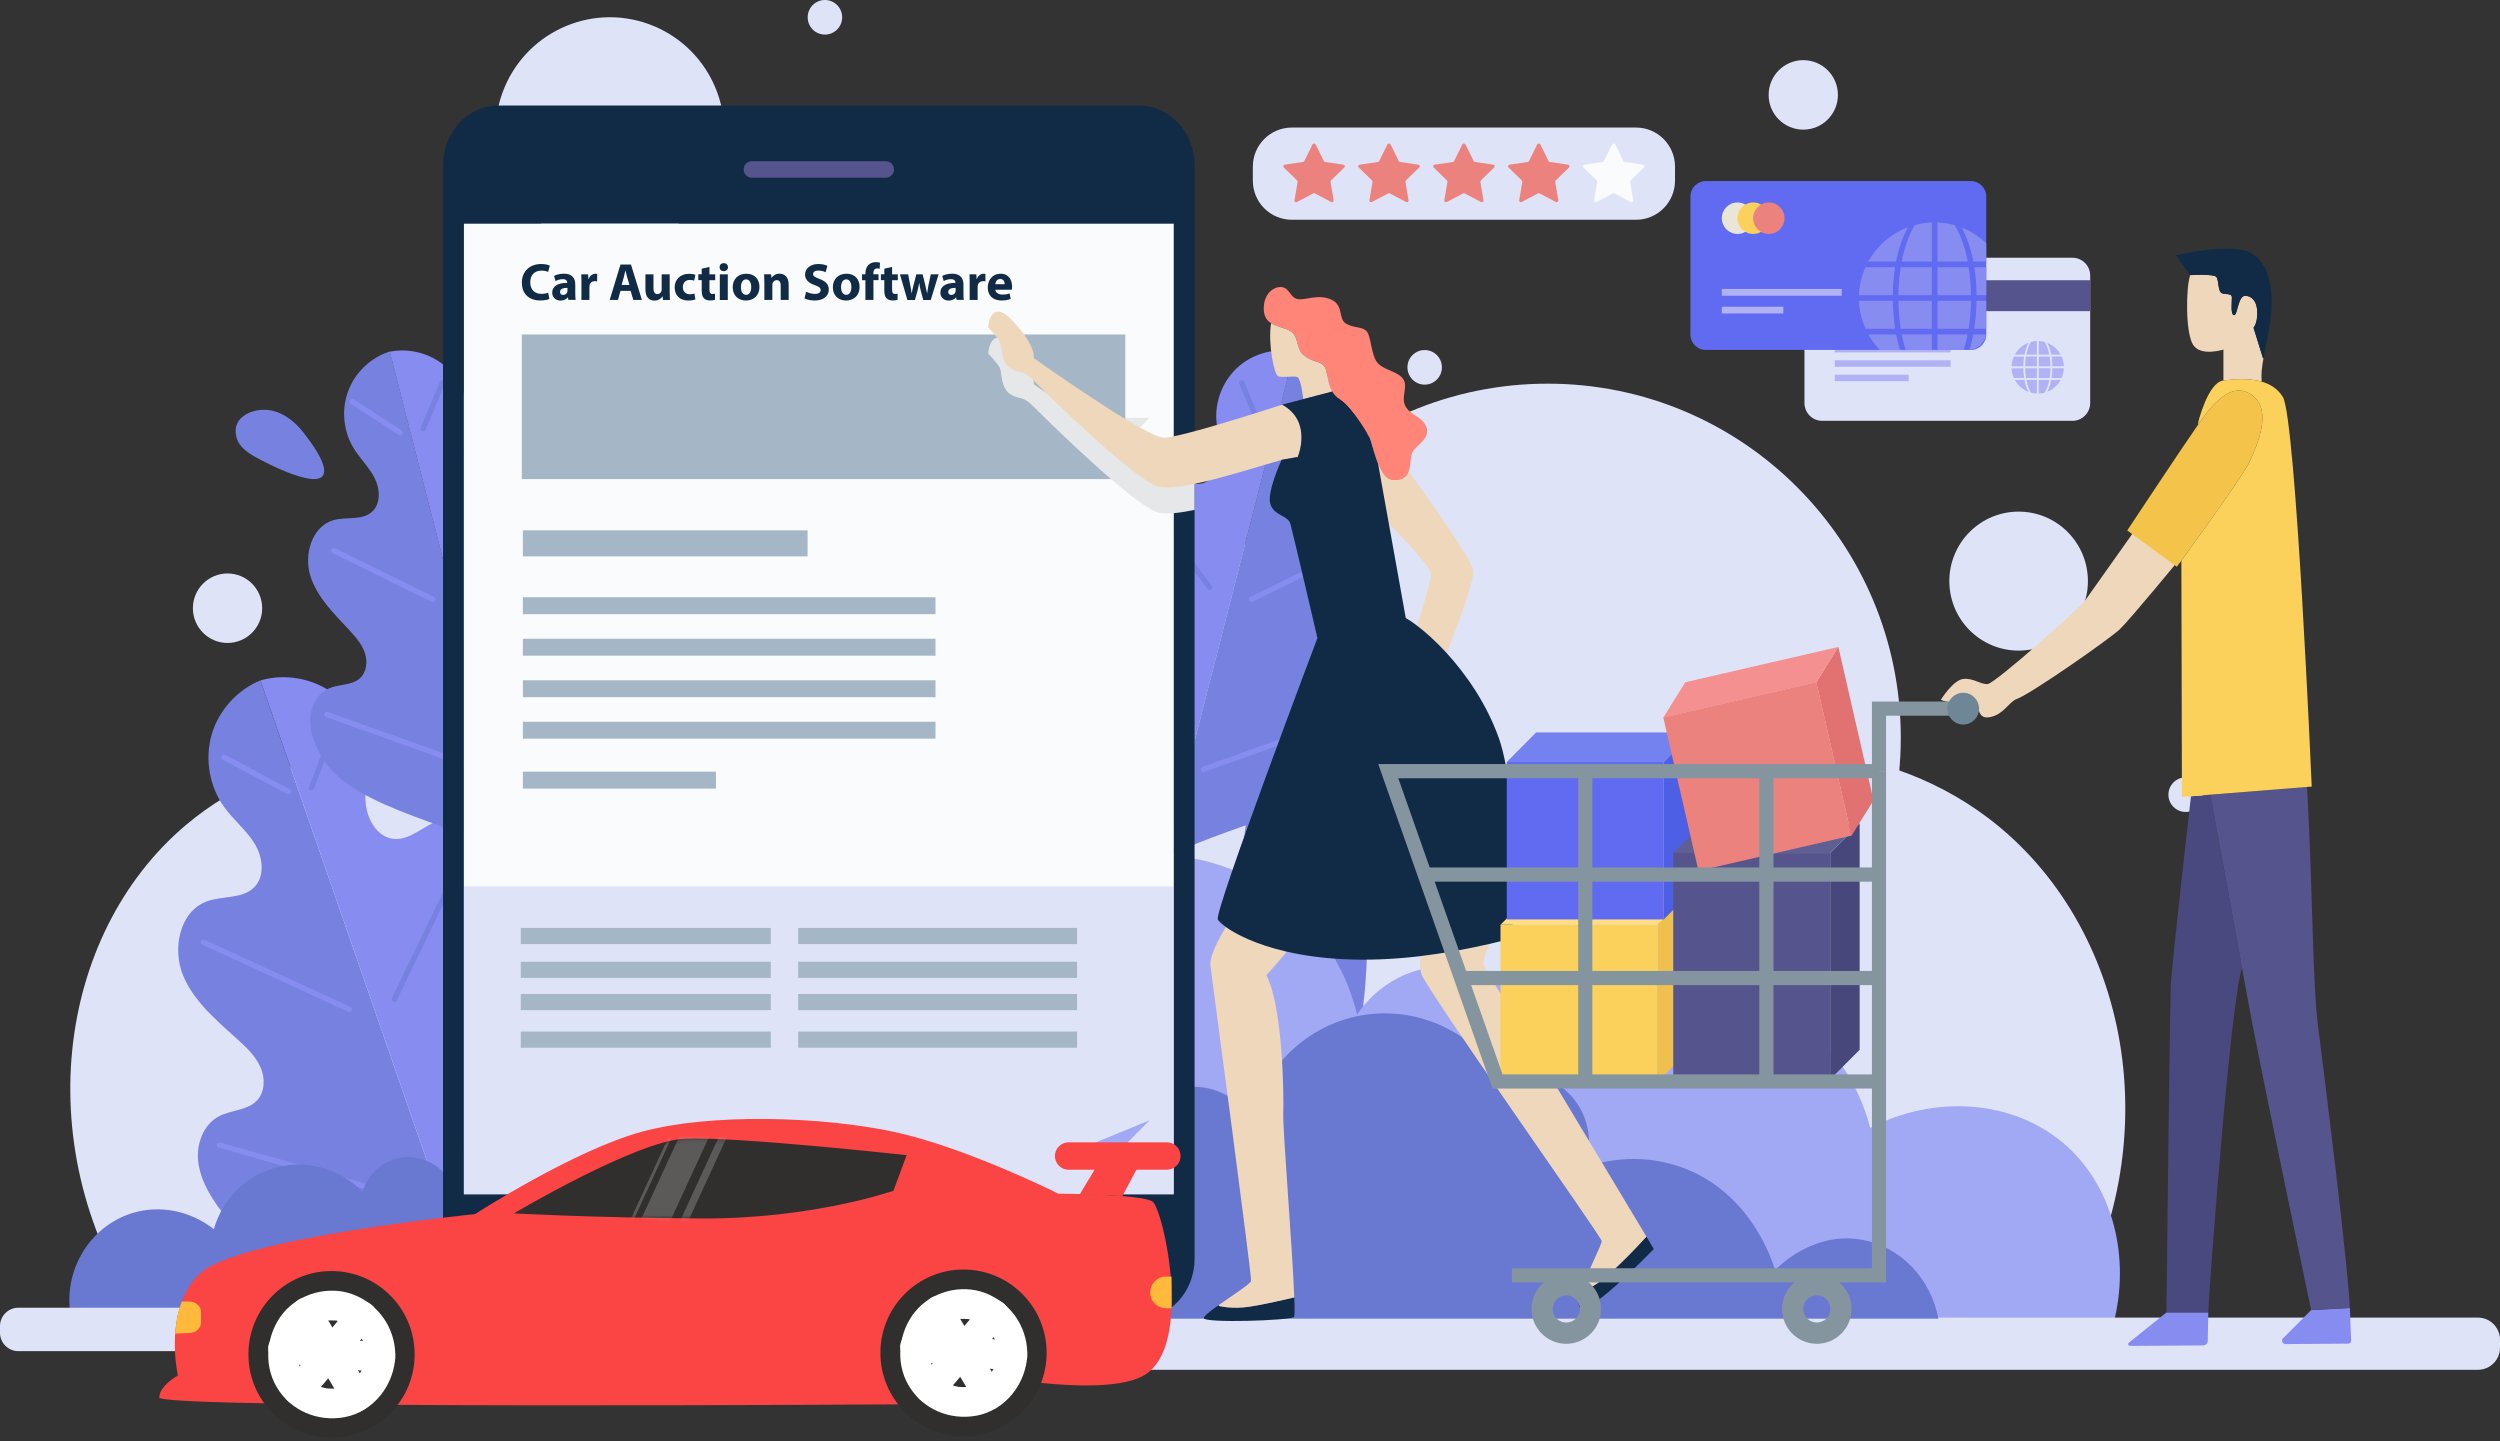 <svg width="536" height="309" viewBox="0 0 536 309" fill="none" xmlns="http://www.w3.org/2000/svg">
<rect x="0" y="0" width="536" height="309" fill="#333333" stroke="none"/>
<path d="M30.677 282.953H443.062C465.622 245.14 456.621 198.3 426.196 175.329C402.591 157.516 368.722 156.042 340.353 171.483C341.788 160.867 336.576 150.435 327.322 145.345C317.69 140.049 305.577 141.58 297.426 149.191C295.692 145.242 284.739 121.419 258.333 113.059C234.395 105.483 207.277 113.635 189.344 133.82C176.095 124.412 158.747 122.938 144.12 129.974C129.528 136.997 119.838 151.436 118.828 167.637C91.411 156.088 60.596 159.404 39.885 176.86C11.883 200.464 5.867 246.925 30.689 282.942L30.677 282.953Z" fill="#DFE3F7"/>
<path d="M331.823 234.109C373.634 234.109 407.528 200.116 407.528 158.184C407.528 116.251 373.634 82.258 331.823 82.258C290.012 82.258 256.117 116.251 256.117 158.184C256.117 200.116 290.012 234.109 331.823 234.109Z" fill="#DFE3F7"/>
<path d="M443.299 135.126C449.101 129.308 449.101 119.874 443.299 114.055C437.498 108.237 428.091 108.237 422.289 114.055C416.487 119.874 416.487 129.308 422.289 135.126C428.091 140.945 437.498 140.945 443.299 135.126Z" fill="#DFE3F7"/>
<path d="M56.211 130.4C56.211 134.51 52.881 137.849 48.783 137.849C44.684 137.849 41.355 134.51 41.355 130.4C41.355 126.289 44.684 122.95 48.783 122.95C52.881 122.95 56.211 126.289 56.211 130.4Z" fill="#DFE3F7"/>
<path d="M386.622 27.796C390.724 27.796 394.05 24.46 394.05 20.346C394.05 16.231 390.724 12.896 386.622 12.896C382.519 12.896 379.193 16.231 379.193 20.346C379.193 24.46 382.519 27.796 386.622 27.796Z" fill="#DFE3F7"/>
<path d="M309.148 78.758C309.148 80.808 307.494 82.466 305.451 82.466C303.407 82.466 301.754 80.808 301.754 78.758C301.754 76.708 303.407 75.05 305.451 75.05C307.494 75.05 309.148 76.708 309.148 78.758Z" fill="#DFE3F7"/>
<path d="M472.304 170.378C472.304 172.427 470.651 174.085 468.607 174.085C466.563 174.085 464.91 172.427 464.91 170.378C464.91 168.328 466.563 166.67 468.607 166.67C470.651 166.67 472.304 168.328 472.304 170.378Z" fill="#DFE3F7"/>
<path d="M180.561 3.708C180.561 5.757 178.907 7.415 176.864 7.415C174.82 7.415 173.167 5.757 173.167 3.708C173.167 1.658 174.82 0 176.864 0C178.907 0 180.561 1.658 180.561 3.708Z" fill="#DFE3F7"/>
<path d="M153.811 36.652C158.419 23.886 151.835 9.791 139.106 5.17C126.377 0.548 112.322 7.151 107.714 19.917C103.107 32.683 109.69 46.779 122.419 51.4C135.148 56.021 149.203 49.419 153.811 36.652Z" fill="#DFE3F7"/>
<path d="M281.33 239.118V268.503H277.541V239.383C278.414 239.602 279.309 239.602 280.273 239.417C280.629 239.337 280.985 239.245 281.33 239.118Z" fill="#7782E0"/>
<path d="M281.329 239.118C280.996 239.245 280.64 239.337 280.273 239.418C279.309 239.602 278.413 239.602 277.541 239.383C259.504 235.215 263.419 147.833 280.273 147.833C292.776 147.833 301.1 232.129 281.329 239.107V239.118Z" fill="#7782E0"/>
<path d="M442.212 244.956C431.386 235.882 414.922 234.616 400.973 241.824C397.459 228.064 387.127 216.918 373.533 212.624C358.608 207.834 342.156 212.094 331.306 223.447C328.884 215.456 322.523 209.365 314.555 207.649C305.646 205.692 296.209 209.664 290.962 217.529C286.829 200.315 272.914 187.119 255.578 183.987C238 180.855 220.136 188.662 210.4 203.746C201.789 201.201 192.524 203.919 186.807 210.609C181.503 216.815 179.964 225.52 182.857 233.326C178.495 231.852 165.808 228.179 151.422 233.326C128.656 241.432 121.641 264.323 120.929 266.81C120.16 266.039 108.541 253.914 92.445 256.988C80.172 259.291 70.263 269.527 67.853 282.596H453.418C456.701 268.249 452.465 253.522 442.235 244.944L442.212 244.956Z" fill="#A2A9F4"/>
<path d="M173.88 282.493H531.27C533.876 282.493 536 284.611 536 287.236V288.941C536 291.554 533.888 293.684 531.27 293.684H173.88C171.273 293.684 169.149 291.566 169.149 288.941V287.236C169.149 284.623 171.262 282.493 173.88 282.493Z" fill="#DFE3F7"/>
<path d="M102.996 281.882C88.542 274.214 56.269 272.118 46.774 258.75C44.65 255.756 42.801 252.417 42.468 248.767C42.136 245.117 43.651 241.098 46.877 239.371C49.506 237.955 52.985 238.128 55.063 235.975C56.797 234.167 56.889 231.231 55.901 228.928C54.925 226.625 53.077 224.806 51.228 223.125C46.67 218.956 41.63 214.88 39.265 209.158C36.889 203.435 38.485 195.49 44.248 193.291C47.635 192.001 51.929 192.807 54.489 190.251C56.889 187.856 56.349 183.711 54.558 180.832C52.778 177.942 50.034 175.778 48.06 173.026C44.902 168.639 43.881 162.766 45.362 157.562C46.854 152.358 50.815 147.925 55.821 145.886L102.973 281.894L102.996 281.882Z" fill="#7782E0"/>
<path d="M102.996 281.882C109.586 266.879 133.604 245.14 132.777 228.767C132.594 225.105 131.985 221.328 129.976 218.266C127.978 215.191 124.304 212.992 120.699 213.637C117.76 214.167 115.131 216.458 112.181 216.066C109.701 215.732 107.818 213.487 107.163 211.069C106.509 208.651 106.83 206.083 107.232 203.608C108.231 197.494 109.655 191.172 107.979 185.208C106.302 179.244 100.137 173.993 94.247 175.87C90.803 176.964 87.921 180.268 84.328 179.854C80.964 179.474 78.828 175.881 78.438 172.508C78.048 169.134 78.863 165.737 78.714 162.341C78.472 156.929 75.648 151.69 71.262 148.535C66.877 145.38 61.021 144.367 55.832 145.887L102.984 281.894L102.996 281.882Z" fill="#878CF0"/>
<path d="M61.813 170.308C61.722 170.308 61.63 170.285 61.549 170.239L47.703 162.847C47.428 162.697 47.313 162.352 47.462 162.064C47.612 161.788 47.956 161.673 48.243 161.822L62.089 169.215C62.365 169.364 62.479 169.71 62.33 169.998C62.227 170.193 62.032 170.297 61.825 170.297L61.813 170.308Z" fill="#878CF0"/>
<path d="M66.784 169.468C66.716 169.468 66.647 169.456 66.578 169.433C66.279 169.318 66.13 168.984 66.245 168.685L71.916 153.82C72.031 153.52 72.364 153.382 72.663 153.486C72.961 153.601 73.11 153.935 72.996 154.234L67.324 169.099C67.232 169.33 67.014 169.468 66.784 169.468Z" fill="#7782E0"/>
<path d="M84.557 214.8C84.477 214.8 84.385 214.777 84.305 214.742C84.018 214.604 83.903 214.259 84.04 213.971L98.093 184.828C98.231 184.54 98.575 184.425 98.862 184.563C99.15 184.701 99.264 185.047 99.126 185.335L85.074 214.477C84.971 214.685 84.775 214.8 84.557 214.8Z" fill="#7782E0"/>
<path d="M96.027 255.514C95.889 255.514 95.752 255.468 95.637 255.365C95.407 255.146 95.384 254.789 95.591 254.547L122.789 224.345C123.007 224.103 123.363 224.092 123.604 224.299C123.846 224.518 123.857 224.875 123.65 225.117L96.452 255.319C96.337 255.445 96.188 255.503 96.027 255.503V255.514Z" fill="#7782E0"/>
<path d="M74.89 216.976C74.81 216.976 74.729 216.965 74.649 216.918L43.363 202.526C43.076 202.387 42.95 202.053 43.076 201.766C43.214 201.478 43.547 201.351 43.834 201.478L75.12 215.871C75.407 216.009 75.533 216.343 75.407 216.631C75.315 216.838 75.097 216.965 74.879 216.965L74.89 216.976Z" fill="#878CF0"/>
<path d="M89.919 258.22C89.919 258.22 89.816 258.22 89.758 258.197L46.9 246.061C46.59 245.969 46.418 245.658 46.498 245.347C46.579 245.036 46.9 244.864 47.21 244.944L90.068 257.08C90.378 257.173 90.551 257.483 90.47 257.794C90.401 258.048 90.172 258.209 89.919 258.209V258.22Z" fill="#878CF0"/>
<path d="M111.48 184.321C100.722 177.413 75.728 173.682 69.207 162.663C67.749 160.199 66.52 157.482 66.497 154.614C66.474 151.747 67.909 148.719 70.539 147.579C72.674 146.647 75.372 147.004 77.129 145.461C78.598 144.171 78.851 141.891 78.242 140.026C77.634 138.172 76.314 136.641 74.982 135.201C71.698 131.655 68.047 128.155 66.566 123.56C65.085 118.966 66.842 112.864 71.48 111.528C74.201 110.745 77.485 111.643 79.654 109.824C81.675 108.12 81.526 104.861 80.32 102.489C79.115 100.129 77.129 98.263 75.762 95.995C73.581 92.368 73.168 87.739 74.672 83.778C76.164 79.817 79.54 76.628 83.57 75.361L111.48 184.298V184.321Z" fill="#7782E0"/>
<path d="M111.48 184.321C117.588 173.072 137.68 157.712 138.093 144.908C138.185 142.041 137.955 139.07 136.589 136.548C135.234 134.027 132.513 132.069 129.666 132.346C127.347 132.564 125.154 134.188 122.881 133.681C120.975 133.255 119.655 131.39 119.299 129.467C118.943 127.544 119.356 125.564 119.838 123.664C121.009 118.966 122.536 114.141 121.606 109.398C120.688 104.654 116.222 100.163 111.526 101.234C108.771 101.867 106.314 104.239 103.547 103.698C100.952 103.18 99.529 100.244 99.437 97.595C99.356 94.947 100.206 92.345 100.309 89.697C100.47 85.471 98.61 81.21 95.395 78.47C92.181 75.73 87.692 74.567 83.559 75.407L111.469 184.344L111.48 184.321Z" fill="#878CF0"/>
<path d="M85.763 93.324C85.659 93.324 85.545 93.289 85.453 93.232L75.223 86.576C74.959 86.404 74.879 86.047 75.051 85.782C75.223 85.517 75.579 85.436 75.843 85.609L86.073 92.264C86.337 92.437 86.417 92.794 86.245 93.059C86.13 93.232 85.946 93.324 85.763 93.324Z" fill="#878CF0"/>
<path d="M90.734 92.483C90.665 92.483 90.584 92.472 90.516 92.437C90.228 92.31 90.091 91.977 90.206 91.689L94.327 81.855C94.453 81.556 94.786 81.418 95.073 81.544C95.36 81.671 95.498 82.005 95.383 82.293L91.262 92.126C91.17 92.345 90.952 92.483 90.734 92.483Z" fill="#7782E0"/>
<path d="M92.789 129.087C92.708 129.087 92.616 129.064 92.536 129.03L71.319 118.586C71.032 118.448 70.917 118.102 71.055 117.815C71.193 117.527 71.537 117.412 71.824 117.55L93.041 127.993C93.328 128.131 93.443 128.477 93.305 128.765C93.202 128.972 93.007 129.087 92.789 129.087Z" fill="#878CF0"/>
<path d="M101.71 126.496C101.584 126.496 101.469 126.462 101.354 126.381C101.102 126.186 101.056 125.829 101.251 125.575L115.349 107.279C115.545 107.026 115.9 106.98 116.153 107.175C116.406 107.371 116.452 107.728 116.256 107.981L102.158 126.278C102.043 126.427 101.871 126.496 101.699 126.496H101.71Z" fill="#7782E0"/>
<path d="M108.346 164.39C108.197 164.39 108.059 164.333 107.944 164.229C107.715 164.01 107.715 163.642 107.933 163.411L130.883 139.669C131.101 139.439 131.469 139.439 131.698 139.657C131.928 139.876 131.928 140.245 131.71 140.475L108.759 164.206C108.645 164.321 108.495 164.379 108.346 164.379V164.39Z" fill="#7782E0"/>
<path d="M102.996 165.507C102.927 165.507 102.87 165.507 102.801 165.472L69.908 153.739C69.609 153.636 69.449 153.302 69.564 153.002C69.667 152.703 70 152.542 70.298 152.657L103.191 164.402C103.49 164.505 103.651 164.839 103.536 165.139C103.455 165.369 103.226 165.518 102.996 165.518V165.507Z" fill="#878CF0"/>
<path d="M249.596 184.321C260.353 177.413 285.347 173.682 291.869 162.663C293.327 160.199 294.555 157.482 294.578 154.614C294.601 151.747 293.166 148.719 290.537 147.579C288.401 146.647 285.703 147.004 283.947 145.461C282.477 144.171 282.225 141.891 282.833 140.026C283.442 138.172 284.762 136.641 286.094 135.201C289.377 131.655 293.028 128.155 294.509 123.56C295.99 118.966 294.234 112.864 289.595 111.528C286.874 110.745 283.591 111.643 281.421 109.824C279.4 108.12 279.55 104.861 280.755 102.489C281.961 100.129 283.947 98.263 285.313 95.995C287.494 92.368 287.908 87.739 286.404 83.778C284.911 79.817 281.536 76.628 277.506 75.361L249.596 184.298V184.321Z" fill="#7782E0"/>
<path d="M249.596 184.321C243.489 173.072 223.397 157.712 222.984 144.908C222.892 142.041 223.121 139.07 224.488 136.548C225.842 134.027 228.563 132.069 231.411 132.346C233.73 132.564 235.923 134.188 238.196 133.681C240.102 133.255 241.422 131.39 241.778 129.467C242.134 127.544 241.721 125.564 241.238 123.664C240.067 118.966 238.54 114.141 239.47 109.398C240.389 104.654 244.855 100.163 249.551 101.234C252.306 101.867 254.763 104.239 257.53 103.698C260.125 103.18 261.548 100.244 261.64 97.595C261.72 94.947 260.871 92.345 260.767 89.697C260.607 85.471 262.467 81.21 265.681 78.47C268.896 75.73 273.385 74.567 277.518 75.407L249.608 184.344L249.596 184.321Z" fill="#878CF0"/>
<path d="M275.325 93.324C275.141 93.324 274.958 93.232 274.843 93.059C274.671 92.794 274.751 92.437 275.015 92.264L285.245 85.609C285.509 85.436 285.865 85.517 286.037 85.782C286.209 86.047 286.129 86.404 285.865 86.576L275.635 93.232C275.543 93.289 275.428 93.324 275.325 93.324Z" fill="#878CF0"/>
<path d="M270.354 92.483C270.124 92.483 269.918 92.345 269.826 92.126L265.704 82.293C265.578 82.005 265.716 81.66 266.014 81.544C266.301 81.418 266.646 81.556 266.76 81.855L270.882 91.689C271.008 91.977 270.87 92.322 270.572 92.437C270.503 92.472 270.423 92.483 270.354 92.483Z" fill="#7782E0"/>
<path d="M268.298 129.087C268.08 129.087 267.885 128.972 267.782 128.765C267.644 128.477 267.759 128.131 268.046 127.993L289.263 117.55C289.55 117.412 289.894 117.527 290.032 117.815C290.17 118.102 290.055 118.448 289.768 118.586L268.551 129.03C268.471 129.064 268.379 129.087 268.298 129.087Z" fill="#878CF0"/>
<path d="M259.378 126.496C259.206 126.496 259.034 126.416 258.919 126.278L244.82 107.981C244.625 107.728 244.671 107.371 244.923 107.175C245.176 106.98 245.532 107.026 245.727 107.279L259.826 125.575C260.021 125.829 259.975 126.186 259.722 126.381C259.619 126.462 259.493 126.496 259.366 126.496H259.378Z" fill="#7782E0"/>
<path d="M252.742 164.39C252.593 164.39 252.443 164.332 252.328 164.217L229.378 140.486C229.16 140.256 229.16 139.888 229.39 139.669C229.619 139.45 229.975 139.45 230.205 139.68L253.155 163.423C253.373 163.653 253.373 164.01 253.144 164.24C253.029 164.344 252.891 164.402 252.742 164.402V164.39Z" fill="#7782E0"/>
<path d="M258.092 165.507C257.851 165.507 257.633 165.357 257.552 165.127C257.449 164.828 257.598 164.494 257.897 164.39L290.79 152.645C291.088 152.542 291.421 152.691 291.524 152.991C291.628 153.29 291.478 153.624 291.18 153.728L258.287 165.461C258.218 165.484 258.161 165.495 258.092 165.495V165.507Z" fill="#878CF0"/>
<path d="M110.194 92.356C111.549 90.906 112.811 89.305 113.569 87.532C114.051 86.415 114.453 85.056 114.591 83.836C114.752 82.431 114.384 81.89 113.718 80.796C112.616 78.965 109.987 78.032 108.208 79.219C106.968 80.047 106.428 81.579 106.084 83.03C105.693 84.653 103.179 96.49 107.209 95.016C107.679 94.843 108.058 94.498 108.414 94.153C109 93.588 109.608 92.99 110.182 92.368L110.194 92.356Z" fill="#878CF0"/>
<path d="M67.474 96.087C66.636 94.797 65.717 93.6 65.074 92.759C63.444 90.664 61.308 88.868 58.76 88.142C54.994 87.06 49.219 89.063 50.78 94.026C51.343 95.811 53.008 96.997 54.638 97.918C56.464 98.954 69.873 106.116 69.494 100.727C69.403 99.403 68.507 97.676 67.474 96.087Z" fill="#7782E0"/>
<path d="M116.337 266.131C118.576 265.198 121.044 265.094 123.352 265.751C123.662 260.765 125.935 256.125 129.781 253.223C134.959 249.308 142.399 248.986 148.633 252.383C148.323 250.057 149.459 247.765 151.492 246.648C153.604 245.485 156.268 245.819 158.059 247.489C158.437 246.625 160.848 241.386 166.646 239.556C171.905 237.897 177.852 239.682 181.79 244.115C184.694 242.054 188.506 241.72 191.721 243.275C194.924 244.818 197.048 247.984 197.278 251.542C203.294 249.009 210.067 249.734 214.614 253.568C218.173 256.574 220.102 261.26 220.044 266.211C224.097 267.984 226.703 272.233 226.497 276.862H109.712C109.506 272.164 112.192 267.858 116.348 266.131H116.337Z" fill="#878CF0"/>
<path d="M118.013 276.85H178.782C179.574 273.615 178.322 270.31 175.751 268.698C172.846 266.868 169.643 268.054 169.275 268.203C170.377 265.451 169.631 262.308 167.45 260.385C165.36 258.543 162.341 258.151 159.815 259.383C159.413 258.992 154.982 254.835 148.701 256.056C142.352 257.288 139.792 262.884 139.574 263.379C138.357 261.387 136.095 260.327 133.937 260.719C131.388 261.179 129.425 263.563 129.459 266.372C126.566 264.76 123.03 264.968 120.504 266.868C117.554 269.09 116.474 273.235 118.013 276.85Z" fill="#7782E0"/>
<path d="M149.723 276.033C149.402 276.033 149.149 275.78 149.149 275.457V263.816C149.149 263.494 149.402 263.241 149.723 263.241C150.045 263.241 150.298 263.494 150.298 263.816V275.457C150.298 275.78 150.045 276.033 149.723 276.033Z" fill="#878CF0"/>
<path d="M151.101 272.337C150.894 272.337 150.687 272.222 150.584 272.026C150.446 271.738 150.549 271.393 150.836 271.255L162.811 265.186C163.098 265.048 163.443 265.152 163.58 265.44C163.718 265.728 163.615 266.073 163.328 266.211L151.353 272.279C151.273 272.325 151.181 272.337 151.089 272.337H151.101Z" fill="#878CF0"/>
<path d="M145.567 272.705C145.44 272.705 145.314 272.659 145.211 272.579L136.359 265.371C136.118 265.175 136.072 264.806 136.279 264.565C136.485 264.323 136.841 264.277 137.082 264.484L145.934 271.692C146.175 271.888 146.221 272.256 146.014 272.498C145.9 272.636 145.739 272.705 145.567 272.705Z" fill="#878CF0"/>
<path d="M174.924 274.375C174.602 274.375 174.35 274.122 174.35 273.799V250.506C174.35 250.183 174.602 249.93 174.924 249.93C175.245 249.93 175.498 250.183 175.498 250.506V273.799C175.498 274.122 175.245 274.375 174.924 274.375Z" fill="#7782E0"/>
<path d="M175.475 267.351C175.234 267.351 175.005 267.19 174.924 266.948C174.832 266.649 175.005 266.326 175.303 266.223L197.278 259.383C197.576 259.291 197.898 259.464 198.001 259.763C198.093 260.063 197.921 260.385 197.622 260.489L175.647 267.328C175.647 267.328 175.533 267.351 175.475 267.351Z" fill="#7782E0"/>
<path d="M187.22 263.206C187.22 263.206 187.117 263.206 187.06 263.183C186.75 263.091 186.577 262.78 186.669 262.469L188.609 255.676C188.701 255.365 189.011 255.192 189.321 255.284C189.631 255.376 189.804 255.687 189.712 255.998L187.771 262.791C187.702 263.045 187.473 263.206 187.22 263.206Z" fill="#7782E0"/>
<path d="M172.845 257.541C172.696 257.541 172.547 257.483 172.432 257.368L167.151 251.968C166.933 251.738 166.933 251.381 167.151 251.151C167.381 250.932 167.736 250.932 167.966 251.151L173.247 256.551C173.465 256.781 173.465 257.138 173.247 257.368C173.132 257.472 172.995 257.529 172.845 257.529V257.541Z" fill="#7782E0"/>
<path d="M187.381 270.967C179.987 269.55 174.66 275.123 174.304 275.469C173.982 274.329 170.756 263.816 160.309 260.097C153.707 257.737 147.875 259.418 145.877 260.097C147.209 256.516 146.497 252.521 144.063 249.665C141.434 246.602 137.186 245.347 133.236 246.51C128.77 239.59 120.562 235.998 112.49 237.437C104.534 238.876 98.139 244.933 96.245 252.832C93.834 249.216 89.505 247.397 85.418 248.295C81.767 249.078 78.84 251.876 77.726 255.549C72.743 250.333 65.189 248.376 58.335 250.575C52.227 252.498 47.566 257.437 45.855 263.551C40.953 259.671 34.351 258.197 28.22 260.132C19.035 263.033 13.261 272.797 15.258 282.688H198.678C197.564 276.689 193.018 271.992 187.392 270.932L187.381 270.967Z" fill="#6978D1"/>
<path d="M399.354 265.843C388.734 263.816 381.076 271.807 380.571 272.314C380.1 270.679 375.474 255.584 360.468 250.241C350.973 246.844 342.615 249.262 339.745 250.241C341.651 245.094 340.64 239.36 337.139 235.261C333.361 230.851 327.265 229.055 321.582 230.736C315.164 220.787 303.385 215.64 291.789 217.713C280.354 219.786 271.181 228.479 268.46 239.832C264.992 234.639 258.77 232.037 252.903 233.315C247.656 234.443 243.454 238.462 241.858 243.724C234.706 236.24 223.856 233.43 214.017 236.585C205.257 239.348 198.552 246.441 196.095 255.227C189.057 249.642 179.574 247.535 170.757 250.322C157.565 254.49 149.264 268.526 152.135 282.723H415.588C413.992 274.099 407.46 267.351 399.366 265.831L399.354 265.843Z" fill="#6978D1"/>
<path d="M3.938 280.374H137.22C139.39 280.374 141.158 282.136 141.158 284.323V285.74C141.158 287.916 139.402 289.689 137.22 289.689H3.938C1.768 289.689 0 287.927 0 285.74V284.323C0 282.147 1.757 280.374 3.938 280.374Z" fill="#DFE3F7"/>
<path d="M199.138 282.596H100.344C95.506 282.596 91.584 286.53 91.584 291.382V292.234C91.584 297.086 95.506 301.019 100.344 301.019H199.138C203.976 301.019 207.898 297.086 207.898 292.234V291.382C207.898 286.53 203.976 282.596 199.138 282.596Z" fill="#DFE3F7"/>
<path d="M276.967 27.346H350.766C355.381 27.346 359.124 31.1 359.124 35.729V38.734C359.124 43.363 355.381 47.117 350.766 47.117H276.967C272.351 47.117 268.608 43.363 268.608 38.734V35.729C268.608 31.1 272.351 27.346 276.967 27.346Z" fill="#DFE3F7"/>
<path d="M282.075 30.962L283.832 34.532C283.889 34.635 283.981 34.716 284.096 34.727L288.022 35.303C288.321 35.349 288.436 35.706 288.218 35.913L285.37 38.688C285.29 38.769 285.244 38.884 285.267 39.011L285.933 42.937C285.979 43.225 285.68 43.455 285.416 43.317L281.903 41.463C281.8 41.406 281.673 41.406 281.57 41.463L278.057 43.317C277.793 43.455 277.483 43.236 277.54 42.937L278.206 39.011C278.229 38.895 278.183 38.78 278.103 38.688L275.256 35.913C275.049 35.706 275.164 35.349 275.451 35.303L279.377 34.727C279.492 34.716 279.595 34.635 279.641 34.532L281.398 30.962C281.524 30.697 281.903 30.697 282.041 30.962H282.075Z" fill="#EC827D"/>
<path d="M298.137 30.962L299.894 34.532C299.951 34.635 300.043 34.716 300.158 34.727L304.084 35.303C304.383 35.349 304.498 35.706 304.279 35.913L301.432 38.688C301.352 38.769 301.306 38.884 301.329 39.011L301.995 42.937C302.041 43.225 301.742 43.455 301.478 43.317L297.965 41.463C297.862 41.406 297.735 41.406 297.632 41.463L294.119 43.317C293.855 43.455 293.545 43.236 293.602 42.937L294.268 39.011C294.291 38.895 294.245 38.78 294.165 38.688L291.317 35.913C291.099 35.706 291.226 35.349 291.513 35.303L295.439 34.727C295.554 34.716 295.657 34.635 295.703 34.532L297.46 30.962C297.586 30.697 297.965 30.697 298.103 30.962H298.137Z" fill="#EC827D"/>
<path d="M314.2 30.962L315.956 34.532C316.014 34.635 316.105 34.716 316.22 34.727L320.147 35.303C320.445 35.349 320.56 35.706 320.342 35.913L317.495 38.688C317.414 38.769 317.368 38.884 317.391 39.011L318.057 42.937C318.103 43.225 317.805 43.455 317.541 43.317L314.027 41.463C313.924 41.406 313.798 41.406 313.694 41.463L310.181 43.317C309.917 43.455 309.607 43.236 309.665 42.937L310.33 39.011C310.353 38.895 310.308 38.78 310.227 38.688L307.38 35.913C307.162 35.706 307.288 35.349 307.575 35.303L311.502 34.727C311.616 34.716 311.72 34.635 311.766 34.532L313.522 30.962C313.648 30.697 314.027 30.697 314.165 30.962H314.2Z" fill="#EC827D"/>
<path d="M330.25 30.962L332.007 34.532C332.064 34.635 332.156 34.716 332.271 34.727L336.197 35.303C336.496 35.349 336.611 35.706 336.392 35.913L333.545 38.688C333.465 38.769 333.419 38.884 333.442 39.011L334.108 42.937C334.154 43.225 333.855 43.455 333.591 43.317L330.078 41.463C329.975 41.406 329.848 41.406 329.745 41.463L326.232 43.317C325.968 43.455 325.658 43.236 325.715 42.937L326.381 39.011C326.404 38.895 326.358 38.78 326.278 38.688L323.43 35.913C323.224 35.706 323.339 35.349 323.626 35.303L327.552 34.727C327.667 34.716 327.77 34.635 327.816 34.532L329.573 30.962C329.699 30.697 330.078 30.697 330.216 30.962H330.25Z" fill="#EC827D"/>
<path d="M346.312 30.962L348.068 34.532C348.126 34.635 348.217 34.716 348.332 34.727L352.259 35.303C352.557 35.349 352.672 35.706 352.454 35.913L349.607 38.688C349.526 38.769 349.48 38.884 349.503 39.011L350.169 42.937C350.215 43.225 349.917 43.455 349.653 43.317L346.139 41.463C346.036 41.406 345.91 41.406 345.807 41.463L342.293 43.317C342.029 43.455 341.719 43.236 341.777 42.937L342.443 39.011C342.466 38.895 342.42 38.78 342.339 38.688L339.492 35.913C339.285 35.706 339.4 35.349 339.687 35.303L343.614 34.727C343.728 34.716 343.832 34.635 343.878 34.532L345.634 30.962C345.761 30.697 346.139 30.697 346.277 30.962H346.312Z" fill="#F9FBFC"/>
<path d="M444.325 55.257H390.686C388.581 55.257 386.874 56.969 386.874 59.08V86.403C386.874 88.515 388.581 90.226 390.686 90.226H444.325C446.43 90.226 448.136 88.515 448.136 86.403V59.08C448.136 56.969 446.43 55.257 444.325 55.257Z" fill="#DFE3F7"/>
<path d="M418.205 71.078H393.372V72.471H418.205V71.078Z" fill="#B1B2F3"/>
<path d="M418.205 74.164H393.372V75.557H418.205V74.164Z" fill="#B1B2F3"/>
<path d="M418.205 77.249H393.372V78.643H418.205V77.249Z" fill="#B1B2F3"/>
<path d="M409.239 80.335H393.372V81.729H409.239V80.335Z" fill="#B1B2F3"/>
<path d="M448.136 60.082H386.874V66.714H448.136V60.082Z" fill="#56548C"/>
<path fill-rule="evenodd" clip-rule="evenodd" d="M439.858 76.444H442.005C442.292 77.088 442.464 77.791 442.499 78.528H440.03C440.019 77.745 439.95 77.054 439.858 76.444ZM438.917 73.496C440.145 73.98 441.156 74.889 441.799 76.029H439.789C439.56 74.855 439.215 74.026 438.917 73.496ZM437.114 76.029V73.116C437.562 73.139 437.987 73.208 438.4 73.323C438.71 73.853 439.112 74.728 439.365 76.029H437.114ZM434.382 81.038C434.29 80.428 434.221 79.737 434.21 78.954H436.701V81.038H434.382ZM434.382 76.444H436.701V78.528H434.21C434.21 77.745 434.29 77.054 434.382 76.444ZM435.427 73.312C435.84 73.197 436.265 73.127 436.701 73.116V76.029H434.451C434.703 74.716 435.117 73.83 435.427 73.312ZM431.971 76.029C432.614 74.866 433.659 73.945 434.921 73.473C434.623 74.014 434.278 74.843 434.049 76.029H431.982H431.971ZM433.796 78.539H431.282C431.305 77.802 431.477 77.088 431.764 76.455H433.969C433.877 77.065 433.808 77.756 433.796 78.539ZM433.969 81.049H431.776C431.489 80.404 431.305 79.702 431.271 78.965H433.796C433.796 79.748 433.877 80.439 433.969 81.049ZM434.037 81.464C434.267 82.661 434.623 83.49 434.921 84.02C433.659 83.548 432.614 82.627 431.971 81.464H434.037ZM436.701 81.464V84.377C436.265 84.365 435.84 84.296 435.438 84.181C435.128 83.663 434.715 82.776 434.462 81.464H436.701ZM439.365 81.464C439.112 82.776 438.699 83.663 438.389 84.181C437.987 84.296 437.551 84.354 437.114 84.377V81.475H439.353L439.365 81.464ZM437.126 78.954H439.617C439.617 79.737 439.537 80.428 439.445 81.038H437.126V78.954ZM439.617 78.539H437.126V76.455H439.445C439.537 77.065 439.606 77.756 439.617 78.539ZM440.03 78.954H442.487C442.464 79.702 442.281 80.393 441.994 81.038H439.858C439.95 80.428 440.019 79.737 440.03 78.954ZM441.799 81.464C441.167 82.615 440.145 83.525 438.917 84.008C439.215 83.479 439.56 82.65 439.789 81.464H441.799Z" fill="#B1B2F3"/>
<path d="M422.568 38.826H365.714C363.901 38.826 362.431 40.3 362.431 42.119V71.734C362.431 73.553 363.901 75.027 365.714 75.027H422.568C424.381 75.027 425.852 73.553 425.852 71.734V42.119C425.852 40.3 424.381 38.826 422.568 38.826Z" fill="#606BF1"/>
<path d="M425.852 56.075V52.171C424.348 50.721 422.568 49.546 420.582 48.775C421.432 50.318 422.43 52.713 423.085 56.075H425.852Z" fill="#878CF0"/>
<path d="M414.198 70.502V64.492H407.022C407.057 66.76 407.252 68.74 407.528 70.502H414.198Z" fill="#878CF0"/>
<path d="M414.199 57.284H407.517C407.23 59.045 407.046 61.037 407.012 63.294H414.187V57.284H414.199Z" fill="#878CF0"/>
<path d="M409.044 48.728C405.416 50.087 402.408 52.724 400.56 56.086H406.518C407.184 52.689 408.194 50.271 409.044 48.728Z" fill="#878CF0"/>
<path d="M422.086 57.284H415.404V63.294H422.58C422.557 61.037 422.362 59.045 422.086 57.284Z" fill="#878CF0"/>
<path d="M398.573 63.294H405.817C405.84 61.037 406.036 59.045 406.311 57.284H399.951C399.124 59.126 398.642 61.164 398.562 63.294H398.573Z" fill="#878CF0"/>
<path d="M415.404 70.502H422.075C422.362 68.74 422.557 66.76 422.58 64.492H415.404V70.502Z" fill="#878CF0"/>
<path d="M415.404 47.681V56.075H421.891C421.156 52.321 419.997 49.788 419.101 48.279C417.919 47.946 416.679 47.738 415.404 47.681Z" fill="#878CF0"/>
<path d="M423.292 57.284C423.567 59.045 423.751 61.037 423.785 63.294H425.852V57.284H423.28H423.292Z" fill="#878CF0"/>
<path d="M421.856 71.711H415.393V75.027H421.018C421.328 74.049 421.615 72.955 421.856 71.711Z" fill="#878CF0"/>
<path d="M425.795 71.711H423.074C422.833 72.943 422.546 74.026 422.247 75.004C424.073 74.878 425.531 73.496 425.795 71.711Z" fill="#878CF0"/>
<path d="M423.774 64.492C423.739 66.76 423.544 68.74 423.269 70.502H425.852V64.492H423.774Z" fill="#878CF0"/>
<path d="M406.334 70.502C406.059 68.74 405.863 66.76 405.829 64.492H398.562C398.642 66.633 399.17 68.648 400.008 70.502H406.334Z" fill="#878CF0"/>
<path d="M414.198 71.711H407.734C407.975 72.955 408.262 74.049 408.572 75.027H414.187V71.711H414.198Z" fill="#878CF0"/>
<path d="M414.199 47.692C412.924 47.738 411.696 47.934 410.513 48.257C409.618 49.765 408.447 52.31 407.712 56.086H414.199V47.692Z" fill="#878CF0"/>
<path d="M406.529 71.711H400.582C401.248 72.92 402.075 74.037 403.004 75.027H407.367C407.057 74.049 406.77 72.955 406.529 71.711Z" fill="#878CF0"/>
<path d="M375.887 46.783C375.887 48.648 374.383 50.156 372.523 50.156C370.663 50.156 369.159 48.648 369.159 46.783C369.159 44.917 370.663 43.409 372.523 43.409C374.383 43.409 375.887 44.917 375.887 46.783Z" fill="#E9E5D9"/>
<path d="M379.25 46.783C379.25 48.648 377.746 50.156 375.886 50.156C374.026 50.156 372.522 48.648 372.522 46.783C372.522 44.917 374.026 43.409 375.886 43.409C377.746 43.409 379.25 44.917 379.25 46.783Z" fill="#FBD15B"/>
<path d="M382.603 46.783C382.603 48.648 381.099 50.156 379.239 50.156C377.379 50.156 375.875 48.648 375.875 46.783C375.875 44.917 377.379 43.409 379.239 43.409C381.099 43.409 382.603 44.917 382.603 46.783Z" fill="#EC827D"/>
<path d="M394.865 61.947H369.159V63.398H394.865V61.947Z" fill="#B1B2F3"/>
<path d="M382.339 65.758H369.159V67.209H382.339V65.758Z" fill="#B1B2F3"/>
<path d="M251.674 47.911H99.425V256.09H251.674V47.911Z" fill="#F9FBFC"/>
<path d="M251.674 190.032H99.425V256.079H251.674V190.032Z" fill="#DFE3F7"/>
<path d="M244.269 22.625H106.831C100.287 22.625 94.982 28.36 94.982 35.429V269.896C94.982 276.966 100.287 282.7 106.831 282.7H244.269C250.813 282.7 256.118 276.966 256.118 269.896V35.429C256.118 28.36 250.813 22.625 244.269 22.625ZM251.675 256.09H99.425V47.911H251.675V256.09Z" fill="#112B46"/>
<path d="M189.907 38.101H161.205C160.229 38.101 159.437 37.306 159.437 36.328C159.437 35.349 160.229 34.554 161.205 34.554H189.907C190.883 34.554 191.675 35.349 191.675 36.328C191.675 37.306 190.883 38.101 189.907 38.101Z" fill="#56548C"/>
<path d="M183.511 270.633C183.511 275.043 179.952 278.612 175.555 278.612C171.158 278.612 167.599 275.043 167.599 270.633C167.599 266.223 171.158 262.653 175.555 262.653C179.952 262.653 183.511 266.223 183.511 270.633Z" fill="#56548C"/>
<path d="M173.144 113.704H112.1V119.288H173.144V113.704Z" fill="#A5B7C6"/>
<path d="M200.572 128.051H112.1V131.678H200.572V128.051Z" fill="#A5B7C6"/>
<path d="M200.572 136.951H112.1V140.578H200.572V136.951Z" fill="#A5B7C6"/>
<path d="M200.572 145.852H112.1V149.479H200.572V145.852Z" fill="#A5B7C6"/>
<path d="M200.572 154.741H112.1V158.368H200.572V154.741Z" fill="#A5B7C6"/>
<path d="M153.5 165.449H112.1V169.076H153.5V165.449Z" fill="#A5B7C6"/>
<path d="M232.604 245.877H240.848L246.451 240.2" fill="#A2A9F4"/>
<path d="M232.604 95.258H240.848L246.451 89.582H238.207L232.604 95.258Z" fill="#E6E7E8"/>
<path d="M241.261 71.711H111.882V102.719H241.261V71.711Z" fill="#A5B7C6"/>
<g style="mix-blend-mode:multiply">
<path d="M256.117 98.044V109.328C254.487 109.662 252.983 109.904 251.674 110.019C250.343 110.134 249.206 110.111 248.368 109.904C243.431 108.672 224.797 90.41 221.916 87.486C219.034 84.55 219 85.908 216.738 84.596C214.488 83.272 214.855 79.898 214.361 78.873C213.868 77.848 211.858 75.776 211.858 75.776C211.858 75.776 212.272 69.109 217.277 74.544C222.283 79.978 221.629 82.362 221.629 82.362C221.629 82.362 245.899 99.61 249.596 99.438C250.079 99.415 250.767 99.311 251.674 99.127C252.834 98.897 254.326 98.528 256.117 98.044Z" fill="#E6E7E8"/>
</g>
<path d="M354.567 267.789C354.567 267.789 341.341 281.548 338.953 280.466C338.08 280.075 338.471 278.175 339.297 275.86L339.481 275.929C341.123 278.359 352.902 265.221 352.902 265.221L353.005 265.152C353.993 266.822 354.567 267.777 354.567 267.777V267.789Z" fill="#112B46"/>
<path d="M277.426 282.366C276.599 283.126 258.035 283.736 258.092 282.585C258.103 282.147 259.516 281.065 261.261 279.833L261.375 280.005C261.375 280.005 264.108 280.719 267.793 280.167C271.18 279.66 276.68 278.359 277.495 278.163C277.598 280.639 277.587 282.228 277.426 282.366Z" fill="#112B46"/>
<path d="M352.902 265.233C352.902 265.233 341.122 278.359 339.48 275.941L339.297 275.872C340.743 271.899 343.499 266.741 343.395 266.05C343.223 264.979 305.302 211.461 304.705 208.709C304.257 206.648 304.486 205.45 304.624 204.99C309.148 204.46 314.062 203.619 319.377 202.387C319.079 203.009 317.586 206.268 318.264 207.304C318.918 208.317 346.116 253.661 353.016 265.163L352.913 265.233H352.902Z" fill="#EED7BA"/>
<path d="M267.794 280.167C264.108 280.719 261.376 280.005 261.376 280.005L261.261 279.833C264.189 277.749 268.127 275.25 268.23 274.617C268.402 273.638 259.86 209.71 259.516 207.074C259.206 204.437 262.8 198.818 262.8 198.818L262.834 198.749C265.004 200.303 269.24 202.491 275.796 204.011V204.184L271.514 209.123C274.969 215.548 275.291 234.409 275.13 238.704C275.004 242.146 277.116 267.892 277.495 278.163C276.68 278.359 271.181 279.672 267.794 280.167Z" fill="#EED7BA"/>
<path d="M302.041 101.107C301.708 102.017 301.111 102.742 299.871 102.915C297.747 103.214 296.679 102.489 295.508 99.564C294.98 98.217 294.429 96.398 293.752 94.014C293.752 94.014 290.193 87.543 287.231 85.62C286.484 85.137 285.979 84.55 285.612 83.916C284.498 82.016 284.693 79.713 283.993 78.643C283.063 77.215 281.088 77.71 279.389 76.064C277.69 74.417 278.562 71.826 276.278 70.79C275.026 70.226 273.591 69.972 272.546 69.305C271.639 68.752 271.008 67.911 270.951 66.334C270.847 62.937 273.201 61.291 274.889 61.567C276.588 61.843 276.588 63.927 278.344 64.146C280.089 64.353 282.719 62.983 285.451 64.25C288.195 65.516 286.829 68.43 288.631 69.42C290.445 70.41 292.018 69.972 293.005 71.02C293.993 72.056 293.935 76.225 295.371 77.825C296.794 79.426 299.848 79.644 300.893 81.349C301.949 83.053 300.181 85.298 301.444 87.278C302.707 89.259 304.831 89.155 305.818 91.562C306.806 93.98 303.522 95.511 302.81 96.997C302.374 97.895 302.535 99.725 302.018 101.119L302.041 101.107Z" fill="#FF8578"/>
<path d="M315.876 122.42C316.094 125.161 310.285 139.772 310.285 139.772L310.101 139.945C307.839 137.493 305.646 135.512 303.775 134.119L303.809 134.061C303.809 134.061 306.99 124.608 306.771 122.858C306.576 121.211 298.723 113.243 297.782 112.299L295.497 99.564H295.509C296.68 102.489 297.747 103.214 299.871 102.915C301.111 102.742 301.708 102.017 302.041 101.107C303.132 102.616 315.658 119.784 315.864 122.42H315.876Z" fill="#EED7BA"/>
<path d="M284.005 78.643C284.705 79.714 284.51 82.016 285.624 83.916L285.566 83.974C285.566 83.974 283.213 84.596 279.458 85.574L279.401 85.379C279.401 85.379 278.919 81.188 278.161 80.842C277.426 80.531 274.969 81.015 274.062 80.681C273.155 80.347 271.846 73.68 272.501 69.397L272.558 69.305C273.614 69.972 275.038 70.226 276.29 70.79C278.574 71.826 277.713 74.417 279.401 76.064C281.1 77.71 283.063 77.227 284.005 78.643Z" fill="#EED7BA"/>
<path d="M274.786 98.597C266.404 100.992 253.006 105.483 248.368 104.32C243.443 103.076 224.797 84.826 221.916 81.89C219.034 78.954 219 80.324 216.738 79C214.488 77.687 214.855 74.302 214.361 73.277C213.879 72.252 211.858 70.18 211.858 70.18C211.858 70.18 212.26 63.513 217.277 68.959C222.283 74.394 221.629 76.778 221.629 76.778C221.629 76.778 245.899 94.026 249.608 93.853C252.248 93.738 261.617 91.044 274.912 86.76C281.513 90.399 278.264 97.975 278.264 97.975C277.139 98.16 275.98 98.367 274.797 98.597H274.786Z" fill="#EED7BA"/>
<path d="M304.624 204.989C292.213 206.463 282.719 205.623 275.796 204.011C269.24 202.491 265.004 200.303 262.834 198.749C261.8 198.012 261.215 197.413 261.1 197.114C260.342 195.26 282.455 136.802 282.455 136.802C282.455 136.802 277.196 114.176 276.657 112.311C276.106 110.434 273.247 110.664 272.386 108.131C271.536 105.678 274.602 98.954 274.774 98.586C275.956 98.367 277.116 98.148 278.241 97.964C278.241 97.964 281.49 90.387 274.889 86.749C276.553 86.311 278.08 85.92 279.435 85.563C283.189 84.584 285.543 83.962 285.543 83.962L285.6 83.905C285.968 84.538 286.473 85.114 287.219 85.609C290.181 87.532 293.74 94.003 293.74 94.003C294.429 96.386 294.98 98.206 295.497 99.553H295.486L297.77 112.288L301.398 132.507C302.099 132.898 302.902 133.428 303.763 134.107C305.635 135.5 307.828 137.481 310.089 139.934C314.337 144.574 318.746 150.907 321.341 158.218C325.945 171.195 324.176 201.178 324.176 201.178C322.535 201.616 320.927 202.007 319.354 202.376C314.039 203.596 309.125 204.448 304.601 204.978L304.624 204.989Z" fill="#112B46"/>
<path d="M361.662 191.932L355.359 198.265H321.708L328.011 191.932H361.662Z" fill="#FFDD88"/>
<path d="M361.673 191.932V225.704H361.661L355.358 232.025V198.265L361.661 191.932H361.673Z" fill="#EFC04D"/>
<path d="M355.359 198.265H321.708V232.014H355.359V198.265Z" fill="#FBD15B"/>
<path d="M473.326 281.376H473.464C473.429 284.058 473.372 286.292 473.337 287.501C473.326 288.031 472.89 288.457 472.361 288.457L456.655 288.561C456.3 288.561 456.15 288.112 456.426 287.881L464.508 281.376H473.337H473.326Z" fill="#878CF0"/>
<path d="M504.094 287.432C504.117 287.789 503.83 288.077 503.474 288.077L490.019 288.169C489.364 288.181 489.02 287.386 489.49 286.914L495.518 280.88L503.612 280.454H503.819C503.911 283.678 504.037 286.292 504.094 287.444V287.432Z" fill="#878CF0"/>
<path d="M480.708 207.58H480.674C478.102 215.318 473.475 278.635 473.452 281.376H464.485C464.485 281.376 465.22 215.514 465.415 211.276C465.588 207.154 469.503 172.865 469.744 170.723L473.877 170.389C474.141 171.817 478.171 193.579 480.708 207.592V207.58Z" fill="#49497F"/>
<path d="M503.808 280.432H503.601L495.507 280.869C495.507 280.869 483.98 226.026 481.604 212.555C481.34 211.069 481.03 209.4 480.708 207.58C478.182 193.556 474.141 171.805 473.877 170.378L494.635 168.719V168.823C495.932 192.255 495.748 210.528 497.046 220.476C498.331 230.448 503.555 272.383 503.796 280.42L503.808 280.432Z" fill="#56548C"/>
<path d="M483.153 70.26L485.185 76.789H485.288C484.955 78.666 484.76 80.335 484.909 81.591L484.852 81.809C481.993 81.003 478.756 81.326 476.701 81.591V74.947C476.701 74.947 471.856 76.513 470.202 73.933C468.549 71.354 468.641 61.763 469.571 58.999C469.571 58.999 474.726 58.677 475.22 59.414C475.736 60.151 475.541 62.362 476.276 62.822C477.011 63.283 478.526 62.73 478.526 63.801C478.526 64.872 478.205 67.486 478.985 67.578C479.766 67.67 479.823 63.329 481.431 63.432C483.038 63.525 484.324 64.952 483.876 68.407C483.738 69.305 483.474 69.892 483.164 70.284L483.153 70.26Z" fill="#EED7BA"/>
<path d="M483.854 68.383C484.313 64.929 483.015 63.501 481.408 63.409C479.801 63.306 479.743 67.647 478.963 67.555C478.182 67.462 478.503 64.837 478.503 63.778C478.503 62.718 476.988 63.26 476.253 62.799C475.518 62.339 475.714 60.128 475.197 59.391C474.692 58.654 469.548 58.976 469.548 58.976L466.506 54.727C466.506 54.727 479.204 51.596 483.257 54.635C487.298 57.675 487.39 63.858 486.758 68.66C486.391 71.4 485.714 74.279 485.289 76.789H485.185L483.153 70.249C483.463 69.869 483.727 69.27 483.865 68.372L483.854 68.383Z" fill="#112B46"/>
<path d="M426.162 146.658C427.769 146.52 445.99 130.296 447.092 128.684C448.148 127.164 457.654 113.773 458.446 112.656L467.689 119.427C467.689 119.427 456.69 132.829 454.486 134.913C452.281 137.009 435.473 148.742 432.408 149.859C430.709 150.469 429.721 153.049 426.839 153.716C423.958 154.384 424.451 151.736 423.407 150.32C422.362 148.903 420.031 149.468 419.055 150.204C418.068 150.941 416.116 150.032 416.116 150.032C416.116 150.032 418.722 145.818 420.927 145.564C423.131 145.334 424.578 146.773 426.174 146.658H426.162Z" fill="#EED7BA"/>
<path d="M457.459 114.74L456.081 113.727C456.081 113.727 467.723 96.133 471.374 90.894C471.626 90.56 471.833 90.261 471.994 90.019C474.669 86.334 478.767 81.487 483.015 84.872C487.286 88.257 483.819 95.603 482.349 98.919C481.11 101.706 470.891 115.788 467.688 120.198C467.057 121.027 466.701 121.511 466.701 121.511L457.459 114.74Z" fill="#F4C34A"/>
<path d="M471.982 90.019C471.822 90.249 471.615 90.549 471.362 90.894L471.225 90.802C471.225 90.802 473.314 82.005 476.678 81.579C478.733 81.314 481.971 80.992 484.83 81.798C486.655 82.316 488.331 83.306 489.433 85.091C492.246 89.639 495.633 168.65 495.633 168.65L494.634 168.719L473.877 170.378L469.744 170.711L467.803 170.861L467.688 120.198C470.88 115.788 481.11 101.706 482.35 98.92C483.819 95.603 487.275 88.246 483.016 84.872C478.768 81.498 474.669 86.334 471.994 90.019H471.982Z" fill="#FBD15B"/>
<path d="M363.016 157.044L356.713 163.377H323.051L329.342 157.044H363.016Z" fill="#7382EF"/>
<path d="M363.016 157.044V190.804L356.713 197.125V163.377L363.016 157.044Z" fill="#4C5FE5"/>
<path d="M356.724 163.377H323.051V197.125H356.724V163.377Z" fill="#606BF1"/>
<path d="M398.711 176.561V225.094H398.688L392.396 231.403V182.894L398.688 176.561H398.711Z" fill="#47477C"/>
<path d="M398.687 176.561L392.396 182.894H358.745L365.037 176.561H398.687Z" fill="#5F5F93"/>
<path d="M392.396 182.894H358.745V231.403H392.396V182.894Z" fill="#56548C"/>
<path d="M394.141 138.702L401.684 171.61L396.954 179.186L389.411 146.29L394.141 138.702Z" fill="#E27171"/>
<path d="M394.142 138.702L389.411 146.29L356.61 153.855L361.329 146.267L394.142 138.702Z" fill="#F49090"/>
<path d="M389.428 146.257L356.61 153.825L364.151 186.715L396.969 179.147L389.428 146.257Z" fill="#EC827D"/>
<path d="M401.34 165.334V271.911H324.131V274.951H404.371V165.334H401.34Z" fill="#8495A0"/>
<path d="M404.371 165.334V153.451H419.043V150.412H401.34V165.334H404.371Z" fill="#8495A0"/>
<path d="M424.313 151.932C424.313 153.82 422.786 155.34 420.915 155.34C419.044 155.34 417.517 153.808 417.517 151.932C417.517 150.055 419.044 148.523 420.915 148.523C422.786 148.523 424.313 150.055 424.313 151.932Z" fill="#6E8696"/>
<path d="M335.807 277.726C337.402 277.726 338.711 279.027 338.711 280.639C338.711 282.251 337.414 283.552 335.807 283.552C334.199 283.552 332.902 282.251 332.902 280.639C332.902 279.027 334.199 277.726 335.807 277.726ZM335.807 273.166C331.696 273.166 328.355 276.517 328.355 280.639C328.355 284.761 331.696 288.111 335.807 288.111C339.917 288.111 343.258 284.761 343.258 280.639C343.258 276.517 339.917 273.166 335.807 273.166Z" fill="#8495A0"/>
<path d="M389.526 277.726C391.122 277.726 392.431 279.027 392.431 280.639C392.431 282.251 391.134 283.552 389.526 283.552C387.919 283.552 386.622 282.251 386.622 280.639C386.622 279.027 387.919 277.726 389.526 277.726ZM389.526 273.166C385.416 273.166 382.075 276.517 382.075 280.639C382.075 284.761 385.416 288.111 389.526 288.111C393.637 288.111 396.977 284.761 396.977 280.639C396.977 276.517 393.637 273.166 389.526 273.166Z" fill="#8495A0"/>
<path d="M402.247 230.344H322.144L299.079 164.828L297.644 165.334V166.854H402.856V163.814C402.856 163.814 298.746 163.814 297.644 163.814H295.497L319.986 233.384H402.236V230.344H402.247Z" fill="#8495A0"/>
<path d="M402.649 185.991C402.649 185.991 306.186 185.991 305.451 185.991V189.031C306.186 189.031 402.649 189.031 402.649 189.031V185.991Z" fill="#8495A0"/>
<path d="M402.453 208.167H313.258V211.207H402.453V208.167Z" fill="#8495A0"/>
<path d="M377.195 165.334V232.025H380.238V165.334" fill="#8495A0"/>
<path d="M338.367 165.334V232.025H341.398V165.334" fill="#8495A0"/>
<path d="M117.783 64.1C117.473 64.261 116.761 64.423 115.843 64.423C113.225 64.423 111.882 62.788 111.882 60.635C111.882 58.044 113.719 56.605 116.015 56.605C116.899 56.605 117.576 56.789 117.875 56.938L117.53 58.297C117.186 58.147 116.704 58.021 116.095 58.021C114.741 58.021 113.684 58.838 113.684 60.531C113.684 62.051 114.58 63.007 116.107 63.007C116.623 63.007 117.198 62.891 117.53 62.753L117.783 64.089V64.1Z" fill="#112B46"/>
<path d="M121.87 64.319L121.767 63.766H121.733C121.377 64.204 120.814 64.446 120.16 64.446C119.046 64.446 118.392 63.64 118.392 62.753C118.392 61.325 119.666 60.634 121.618 60.646V60.565C121.618 60.278 121.457 59.852 120.619 59.852C120.056 59.852 119.459 60.047 119.103 60.266L118.793 59.161C119.172 58.942 119.93 58.677 120.929 58.677C122.754 58.677 123.34 59.759 123.34 61.049V62.96C123.34 63.49 123.363 63.997 123.42 64.296H121.882L121.87 64.319ZM121.664 61.717C120.768 61.705 120.068 61.924 120.068 62.58C120.068 63.018 120.355 63.237 120.745 63.237C121.17 63.237 121.514 62.96 121.629 62.603C121.652 62.511 121.664 62.408 121.664 62.316V61.717Z" fill="#112B46"/>
<path d="M124.672 60.623C124.672 59.817 124.649 59.287 124.626 58.815H126.096L126.153 59.828H126.199C126.474 59.034 127.152 58.688 127.68 58.688C127.841 58.688 127.921 58.688 128.036 58.712V60.324C127.91 60.3 127.772 60.278 127.577 60.278C126.945 60.278 126.52 60.611 126.406 61.141C126.383 61.256 126.371 61.383 126.371 61.521V64.308H124.66V60.611L124.672 60.623Z" fill="#112B46"/>
<path d="M133.03 62.361L132.491 64.307H130.723L133.03 56.719H135.281L137.623 64.307H135.786L135.2 62.361H133.03ZM134.948 61.083L134.477 59.471C134.339 59.022 134.213 58.458 134.098 58.009H134.075C133.96 58.458 133.845 59.034 133.731 59.471L133.283 61.083H134.959H134.948Z" fill="#112B46"/>
<path d="M143.581 62.546C143.581 63.271 143.604 63.847 143.627 64.319H142.146L142.065 63.548H142.031C141.813 63.882 141.296 64.446 140.309 64.446C139.195 64.446 138.38 63.743 138.38 62.051V58.815H140.102V61.774C140.102 62.569 140.355 63.053 140.952 63.053C141.422 63.053 141.698 62.73 141.801 62.454C141.847 62.35 141.859 62.212 141.859 62.085V58.815H143.581V62.557V62.546Z" fill="#112B46"/>
<path d="M149.08 64.181C148.782 64.319 148.208 64.434 147.553 64.434C145.785 64.434 144.648 63.352 144.648 61.625C144.648 60.013 145.751 58.7 147.794 58.7C148.242 58.7 148.736 58.781 149.092 58.919L148.828 60.185C148.621 60.093 148.322 60.013 147.875 60.013C146.979 60.013 146.394 60.657 146.405 61.556C146.405 62.569 147.082 63.098 147.909 63.098C148.311 63.098 148.632 63.029 148.885 62.926L149.092 64.181H149.08Z" fill="#112B46"/>
<path d="M152.111 57.238V58.815H153.34V60.07H152.111V62.062C152.111 62.73 152.272 63.029 152.789 63.029C153.007 63.029 153.168 63.006 153.294 62.983V64.273C153.076 64.365 152.674 64.422 152.192 64.422C151.641 64.422 151.181 64.227 150.917 63.95C150.607 63.628 150.447 63.098 150.447 62.315V60.059H149.712V58.803H150.447V57.606L152.123 57.226L152.111 57.238Z" fill="#112B46"/>
<path d="M156.084 57.284C156.084 57.756 155.728 58.136 155.166 58.136C154.603 58.136 154.27 57.756 154.282 57.284C154.27 56.789 154.626 56.42 155.177 56.42C155.728 56.42 156.073 56.789 156.084 57.284ZM154.327 64.319V58.815H156.038V64.319H154.327Z" fill="#112B46"/>
<path d="M162.823 61.498C162.823 63.513 161.399 64.434 159.93 64.434C158.322 64.434 157.094 63.375 157.094 61.602C157.094 59.828 158.265 58.688 160.021 58.688C161.778 58.688 162.823 59.851 162.823 61.498ZM158.85 61.556C158.85 62.5 159.241 63.214 159.975 63.214C160.641 63.214 161.066 62.546 161.066 61.556C161.066 60.738 160.756 59.898 159.975 59.898C159.16 59.898 158.85 60.738 158.85 61.556Z" fill="#112B46"/>
<path d="M163.879 60.565C163.879 59.874 163.856 59.299 163.833 58.804H165.314L165.394 59.552H165.429C165.658 59.207 166.21 58.677 167.128 58.677C168.253 58.677 169.091 59.425 169.091 61.037V64.308H167.381V61.256C167.381 60.542 167.14 60.059 166.52 60.059C166.049 60.059 165.762 60.381 165.658 60.703C165.613 60.807 165.59 60.968 165.59 61.13V64.308H163.879V60.554V60.565Z" fill="#112B46"/>
<path d="M172.846 62.546C173.305 62.788 174.017 63.018 174.74 63.018C175.521 63.018 175.946 62.696 175.946 62.2C175.946 61.705 175.59 61.452 174.683 61.13C173.42 60.692 172.605 59.99 172.605 58.884C172.605 57.595 173.684 56.605 175.464 56.605C176.313 56.605 176.945 56.789 177.393 56.984L177.014 58.366C176.715 58.217 176.176 58.009 175.429 58.009C174.683 58.009 174.327 58.343 174.327 58.746C174.327 59.23 174.752 59.449 175.728 59.817C177.06 60.312 177.691 61.014 177.691 62.085C177.691 63.352 176.715 64.434 174.637 64.434C173.776 64.434 172.915 64.204 172.49 63.974L172.835 62.557L172.846 62.546Z" fill="#112B46"/>
<path d="M184.292 61.498C184.292 63.513 182.869 64.434 181.399 64.434C179.792 64.434 178.563 63.375 178.563 61.602C178.563 59.828 179.735 58.688 181.491 58.688C183.248 58.688 184.292 59.851 184.292 61.498ZM180.32 61.556C180.32 62.5 180.71 63.214 181.445 63.214C182.111 63.214 182.536 62.546 182.536 61.556C182.536 60.738 182.226 59.898 181.445 59.898C180.63 59.898 180.32 60.738 180.32 61.556Z" fill="#112B46"/>
<path d="M185.544 64.319V60.07H184.82V58.815H185.544V58.596C185.544 57.929 185.75 57.203 186.244 56.754C186.669 56.351 187.266 56.201 187.759 56.201C188.138 56.201 188.437 56.248 188.666 56.317L188.598 57.629C188.448 57.583 188.276 57.549 188.046 57.549C187.484 57.549 187.254 57.986 187.254 58.527V58.804H188.356V60.059H187.266V64.308H185.544V64.319Z" fill="#112B46"/>
<path d="M191.261 57.238V58.815H192.489V60.07H191.261V62.062C191.261 62.73 191.422 63.029 191.938 63.029C192.156 63.029 192.317 63.006 192.443 62.983V64.273C192.225 64.365 191.823 64.422 191.341 64.422C190.79 64.422 190.331 64.227 190.067 63.95C189.757 63.628 189.596 63.098 189.596 62.315V60.059H188.861V58.803H189.596V57.606L191.272 57.226L191.261 57.238Z" fill="#112B46"/>
<path d="M194.706 58.815L195.142 61.072C195.257 61.648 195.372 62.258 195.452 62.88H195.475C195.59 62.246 195.739 61.613 195.877 61.084L196.462 58.815H197.806L198.357 61.014C198.506 61.636 198.644 62.258 198.759 62.88H198.782C198.862 62.246 198.977 61.625 199.092 61.003L199.562 58.815H201.238L199.551 64.319H197.943L197.427 62.385C197.289 61.843 197.186 61.348 197.082 60.669H197.059C196.956 61.36 196.841 61.867 196.703 62.385L196.152 64.319H194.545L192.949 58.815H194.694H194.706Z" fill="#112B46"/>
<path d="M205.096 64.319L204.993 63.766H204.958C204.602 64.204 204.04 64.446 203.385 64.446C202.272 64.446 201.617 63.64 201.617 62.753C201.617 61.325 202.892 60.634 204.843 60.646V60.565C204.843 60.278 204.683 59.852 203.844 59.852C203.282 59.852 202.685 60.047 202.329 60.266L202.019 59.161C202.398 58.942 203.156 58.677 204.154 58.677C205.98 58.677 206.565 59.759 206.565 61.049V62.96C206.565 63.49 206.588 63.997 206.646 64.296H205.107L205.096 64.319ZM204.889 61.717C203.994 61.705 203.293 61.924 203.293 62.58C203.293 63.018 203.58 63.237 203.971 63.237C204.396 63.237 204.74 62.96 204.855 62.603C204.878 62.511 204.889 62.408 204.889 62.316V61.717Z" fill="#112B46"/>
<path d="M207.908 60.623C207.908 59.817 207.885 59.287 207.862 58.815H209.332L209.389 59.828H209.435C209.711 59.034 210.388 58.688 210.916 58.688C211.077 58.688 211.157 58.688 211.272 58.712V60.324C211.146 60.3 211.008 60.278 210.813 60.278C210.181 60.278 209.757 60.611 209.642 61.141C209.619 61.256 209.607 61.383 209.607 61.521V64.308H207.897V60.611L207.908 60.623Z" fill="#112B46"/>
<path d="M213.396 62.108C213.454 62.822 214.154 63.156 214.946 63.156C215.532 63.156 216.002 63.075 216.462 62.926L216.691 64.089C216.129 64.319 215.44 64.423 214.705 64.423C212.845 64.423 211.777 63.34 211.777 61.625C211.777 60.231 212.638 58.688 214.544 58.688C216.312 58.688 216.99 60.07 216.99 61.44C216.99 61.728 216.955 61.993 216.932 62.12H213.396V62.108ZM215.405 60.934C215.405 60.519 215.222 59.817 214.441 59.817C213.718 59.817 213.431 60.473 213.385 60.934H215.405Z" fill="#112B46"/>
<path d="M38.14 294.893C38.14 294.893 34.868 280.696 42.859 273.051C50.85 265.405 101.848 260.304 101.848 260.304C101.848 260.304 122.904 246.648 137.611 242.641C152.318 238.634 176.095 239.36 191.526 242.641C206.956 245.923 226.922 255.929 226.922 255.929C226.922 255.929 244.706 255.998 247.071 257.599C249.436 259.199 255.968 288.699 245.257 294.882C234.545 301.077 196.796 291.969 196.796 291.969L195.866 301.077C195.866 301.077 34.156 302.171 34.156 299.626C34.156 297.081 38.152 294.893 38.152 294.893H38.14Z" fill="#FB4444"/>
<path d="M110.194 260.143C110.194 260.143 136.164 244.737 146.612 244.15C157.048 243.563 194.384 247.673 194.384 247.673L191.548 255.296C191.548 255.296 174.097 261.41 150.125 261.237C126.153 261.064 110.206 260.143 110.206 260.143H110.194Z" fill="#312E2E"/>
<path d="M249.987 273.707H251.181V280.489H249.987C248.115 280.489 246.6 278.969 246.6 277.092C246.6 275.215 248.115 273.696 249.987 273.696V273.707Z" fill="#FFB93B"/>
<path d="M231.536 256.01L235.107 250.057L244.441 249.308L240.629 256.447L231.536 256.01Z" fill="#FB4444"/>
<path d="M250.181 244.91H229.114C227.491 244.91 226.175 246.227 226.175 247.852C226.175 249.476 227.491 250.794 229.114 250.794H250.181C251.805 250.794 253.121 249.476 253.121 247.852C253.121 246.227 251.805 244.91 250.181 244.91Z" fill="#FB4444"/>
<path d="M71.078 308.25C80.919 308.25 88.897 300.249 88.897 290.38C88.897 280.51 80.919 272.51 71.078 272.51C61.237 272.51 53.26 280.51 53.26 290.38C53.26 300.249 61.237 308.25 71.078 308.25Z" fill="#312E2E"/>
<path d="M78.392 290.38C78.392 290.668 78.369 290.967 78.358 291.255C78.323 291.888 78.346 291.393 78.358 291.255C78.278 291.715 78.174 292.176 78.037 292.637C77.956 292.901 77.864 293.166 77.761 293.431C77.818 293.293 78.025 292.924 77.738 293.431C77.451 293.938 77.198 294.387 76.9 294.847C76.418 295.561 77.152 294.571 76.808 294.963C76.659 295.135 76.51 295.308 76.349 295.469C76.2 295.619 75.235 296.459 75.763 296.056C75.396 296.333 75.017 296.586 74.615 296.805C74.454 296.897 74.282 296.978 74.133 297.058C73.8 297.208 73.8 297.219 74.133 297.081C74.007 297.139 73.869 297.185 73.743 297.231C73.295 297.369 72.847 297.519 72.388 297.611C72.227 297.645 71.596 297.726 72.25 297.657C72.009 297.68 71.768 297.703 71.527 297.714C71.033 297.737 70.562 297.691 70.069 297.68C69.54 297.657 70.781 297.853 69.919 297.645C69.644 297.576 69.368 297.53 69.093 297.45C68.817 297.369 68.565 297.277 68.301 297.196C67.761 296.943 68.174 297.15 68.301 297.196C67.887 297.001 67.486 296.782 67.095 296.54C66.9 296.413 66.716 296.287 66.532 296.149C66.119 295.849 67.038 296.655 66.429 296.045C66.039 295.653 65.648 295.285 65.293 294.87C65.362 294.974 65.671 295.308 65.293 294.87C65.143 294.64 64.983 294.421 64.845 294.18C64.73 293.995 64.179 292.832 64.431 293.454C64.259 293.017 64.11 292.579 64.007 292.118C63.961 291.934 63.926 291.75 63.88 291.566C63.823 291.197 63.812 291.186 63.869 291.566C63.858 291.416 63.834 291.278 63.834 291.128C63.8 290.691 63.8 290.253 63.834 289.816C63.834 289.712 63.984 288.791 63.846 289.516C63.88 289.332 63.915 289.148 63.949 288.952C64.053 288.491 64.202 288.054 64.34 287.605C64.615 286.776 64.03 288.1 64.454 287.352C64.592 287.11 64.707 286.868 64.845 286.626C64.96 286.43 65.086 286.246 65.212 286.05C65.304 285.912 65.694 285.463 65.293 285.935C65.591 285.59 65.901 285.256 66.234 284.945C66.222 284.945 66.9 284.369 66.532 284.669C66.165 284.968 66.877 284.427 66.877 284.427C67.336 284.116 67.818 283.863 68.312 283.621C67.749 283.817 68.197 283.678 68.312 283.621C68.576 283.529 68.84 283.437 69.104 283.368C69.288 283.322 69.472 283.275 69.655 283.229C69.644 283.229 70.551 283.068 70.069 283.137C69.587 283.206 70.528 283.103 70.505 283.103C70.746 283.091 70.987 283.08 71.24 283.091C71.492 283.103 71.722 283.114 71.963 283.126C72.709 283.16 71.596 282.999 72.25 283.172C72.801 283.31 73.329 283.448 73.869 283.621C74.695 283.897 73.536 283.437 74.007 283.678C74.294 283.828 74.581 283.966 74.856 284.139C75.017 284.231 75.166 284.335 75.316 284.438C75.465 284.542 75.614 284.646 75.763 284.761C75.476 284.542 75.476 284.554 75.763 284.784C76.085 285.106 76.406 285.429 76.728 285.751C77.325 286.361 76.429 285.256 76.911 285.97C77.061 286.2 77.221 286.419 77.359 286.661C77.497 286.903 77.623 287.144 77.749 287.386C78.071 287.962 77.646 286.96 77.864 287.639C78.037 288.181 78.186 288.71 78.312 289.263C78.346 289.39 78.392 289.885 78.323 289.263C78.358 289.654 78.381 290.034 78.392 290.426C78.415 292.095 79.839 293.696 81.573 293.615C83.306 293.535 84.776 292.211 84.753 290.426C84.672 284.611 81.09 279.579 75.694 277.53C70.528 275.572 64.202 277.253 60.7 281.548C57.199 285.843 56.337 292.372 59.346 297.427C62.353 302.481 68.128 304.876 73.811 303.852C80.172 302.7 84.672 296.77 84.764 290.426C84.787 288.756 83.283 287.156 81.584 287.236C79.885 287.317 78.427 288.641 78.404 290.426L78.392 290.38Z" fill="white"/>
<path d="M62.905 283.011C66.05 288.273 69.196 293.546 72.342 298.808C72.79 299.557 73.237 300.294 73.674 301.042C74.523 302.47 76.567 303.126 78.025 302.182C79.483 301.238 80.08 299.35 79.162 297.818C76.016 292.556 72.87 287.282 69.724 282.02C69.276 281.272 68.829 280.535 68.392 279.787C67.543 278.359 65.499 277.703 64.041 278.647C62.583 279.591 61.986 281.479 62.905 283.011Z" fill="white"/>
<path d="M75.281 279.844C71.331 284.519 67.382 289.194 63.432 293.869L61.745 295.872C60.665 297.139 60.413 299.154 61.745 300.386C62.927 301.48 65.097 301.745 66.245 300.386C70.195 295.711 74.144 291.036 78.093 286.361L79.781 284.358C80.86 283.091 81.113 281.076 79.781 279.844C78.599 278.75 76.429 278.486 75.281 279.844Z" fill="white"/>
<path d="M60.676 292.291C66.761 292.855 72.835 293.42 78.92 293.984C79.792 294.064 80.665 294.145 81.549 294.226C83.214 294.375 84.798 292.648 84.729 291.036C84.649 289.171 83.329 288.008 81.549 287.847C75.464 287.282 69.391 286.718 63.306 286.154C62.433 286.073 61.561 285.993 60.676 285.912C59.012 285.763 57.427 287.49 57.496 289.102C57.577 290.967 58.897 292.13 60.676 292.291Z" fill="white"/>
<path d="M206.577 307.928C216.418 307.928 224.396 299.927 224.396 290.058C224.396 280.188 216.418 272.187 206.577 272.187C196.736 272.187 188.759 280.188 188.759 290.058C188.759 299.927 196.736 307.928 206.577 307.928Z" fill="#312E2E"/>
<path d="M213.89 290.057C213.89 290.345 213.867 290.645 213.856 290.933C213.822 291.566 213.844 291.071 213.856 290.933C213.776 291.393 213.672 291.854 213.535 292.314C213.454 292.579 213.362 292.844 213.259 293.109C213.316 292.971 213.523 292.602 213.236 293.109C212.949 293.615 212.696 294.064 212.398 294.525C211.916 295.239 212.65 294.249 212.306 294.64C212.157 294.813 212.008 294.986 211.847 295.147C211.698 295.296 210.733 296.137 211.261 295.734C210.894 296.01 210.515 296.264 210.113 296.482C209.952 296.575 209.78 296.655 209.631 296.736C209.298 296.885 209.298 296.897 209.631 296.759C209.505 296.816 209.367 296.862 209.241 296.908C208.793 297.047 208.345 297.196 207.886 297.288C207.725 297.323 207.094 297.404 207.748 297.335C207.507 297.358 207.266 297.381 207.025 297.392C206.531 297.415 206.06 297.369 205.567 297.358C205.039 297.334 206.279 297.53 205.417 297.323C205.142 297.254 204.866 297.208 204.591 297.127C204.315 297.047 204.063 296.955 203.799 296.874C203.259 296.621 203.672 296.828 203.799 296.874C203.385 296.678 202.984 296.459 202.593 296.218C202.398 296.091 202.214 295.964 202.031 295.826C201.617 295.527 202.536 296.333 201.927 295.722C201.537 295.331 201.147 294.963 200.791 294.548C200.86 294.652 201.17 294.986 200.791 294.548C200.641 294.318 200.481 294.099 200.343 293.857C200.228 293.673 199.677 292.51 199.93 293.132C199.757 292.694 199.608 292.257 199.505 291.796C199.459 291.612 199.424 291.428 199.378 291.243C199.321 290.875 199.31 290.863 199.367 291.243C199.356 291.094 199.333 290.956 199.333 290.806C199.298 290.368 199.298 289.931 199.333 289.493C199.333 289.39 199.482 288.468 199.344 289.194C199.378 289.01 199.413 288.825 199.447 288.63C199.551 288.169 199.7 287.732 199.838 287.282C200.113 286.453 199.528 287.778 199.953 287.029C200.09 286.787 200.205 286.546 200.343 286.304C200.458 286.108 200.584 285.924 200.71 285.728C200.802 285.59 201.192 285.141 200.791 285.613C201.089 285.267 201.399 284.934 201.732 284.623C201.721 284.623 202.398 284.047 202.031 284.346C201.663 284.646 202.375 284.105 202.375 284.105C202.834 283.794 203.316 283.54 203.81 283.299C203.248 283.494 203.695 283.356 203.81 283.299C204.074 283.206 204.338 283.114 204.602 283.045C204.786 282.999 204.97 282.953 205.153 282.907C205.142 282.907 206.049 282.746 205.567 282.815C205.085 282.884 206.026 282.78 206.003 282.78C206.244 282.769 206.485 282.757 206.738 282.769C206.99 282.78 207.22 282.792 207.461 282.803C208.207 282.838 207.094 282.677 207.748 282.849C208.299 282.988 208.827 283.126 209.367 283.299C210.194 283.575 209.034 283.114 209.505 283.356C209.792 283.506 210.079 283.644 210.354 283.817C210.515 283.909 210.664 284.012 210.814 284.116C210.963 284.22 211.112 284.323 211.261 284.438C210.974 284.22 210.974 284.231 211.261 284.461C211.583 284.784 211.904 285.106 212.226 285.429C212.823 286.039 211.927 284.934 212.409 285.647C212.559 285.878 212.719 286.096 212.857 286.338C212.995 286.58 213.121 286.822 213.247 287.064C213.569 287.639 213.144 286.638 213.362 287.317C213.534 287.858 213.684 288.388 213.81 288.941C213.844 289.067 213.89 289.562 213.822 288.941C213.856 289.332 213.879 289.712 213.89 290.103C213.913 291.773 215.337 293.374 217.071 293.293C218.804 293.212 220.274 291.888 220.251 290.103C220.17 284.289 216.588 279.257 211.192 277.207C206.026 275.25 199.7 276.931 196.198 281.226C192.697 285.521 191.835 292.049 194.844 297.104C197.852 302.159 203.626 304.554 209.309 303.529C215.67 302.378 220.17 296.448 220.262 290.103C220.285 288.434 218.781 286.833 217.082 286.914C215.383 286.995 213.925 288.319 213.902 290.103L213.89 290.057Z" fill="white"/>
<path d="M198.403 282.688C201.548 287.95 204.694 293.224 207.84 298.486C208.288 299.234 208.735 299.971 209.172 300.72C210.021 302.148 212.065 302.804 213.523 301.86C214.981 300.915 215.578 299.027 214.66 297.496C211.514 292.234 208.368 286.96 205.222 281.698C204.775 280.95 204.327 280.213 203.891 279.464C203.041 278.037 200.997 277.38 199.539 278.324C198.081 279.269 197.484 281.157 198.403 282.688Z" fill="white"/>
<path d="M210.779 279.522C206.829 284.197 202.88 288.871 198.93 293.546L197.243 295.55C196.163 296.816 195.911 298.831 197.243 300.063C198.425 301.157 200.595 301.422 201.743 300.063C205.693 295.389 209.642 290.714 213.591 286.039L215.279 284.035C216.358 282.769 216.611 280.754 215.279 279.522C214.097 278.428 211.927 278.163 210.779 279.522Z" fill="white"/>
<path d="M196.176 291.957C202.26 292.522 208.334 293.086 214.419 293.65C215.291 293.731 216.164 293.811 217.048 293.892C218.713 294.041 220.297 292.314 220.228 290.702C220.148 288.837 218.827 287.674 217.048 287.513C210.963 286.949 204.89 286.384 198.805 285.82C197.932 285.74 197.06 285.659 196.176 285.578C194.511 285.429 192.926 287.156 192.995 288.768C193.076 290.633 194.396 291.796 196.176 291.957Z" fill="white"/>
<path d="M43.1 283.598V281.249C43.1 280.028 41.94 279.027 40.517 279.027H38.99C38.117 281.318 37.704 283.702 37.555 285.912L40.517 285.809C41.94 285.809 43.1 284.818 43.1 283.586V283.598Z" fill="#FFB93B"/>
<mask id="mask0_1817_254" style="mask-type:luminance" maskUnits="userSpaceOnUse" x="110" y="244" width="85" height="18">
<path d="M110.194 260.143C110.194 260.143 136.164 244.737 146.612 244.15C157.048 243.563 194.384 247.673 194.384 247.673L191.548 255.296C191.548 255.296 174.097 261.41 150.125 261.237C126.153 261.064 110.206 260.143 110.206 260.143H110.194Z" fill="white"/>
</mask>
<g mask="url(#mask0_1817_254)">
<path opacity="0.21" d="M174.022 195.948L168.737 193.5L110.908 319.075L116.192 321.523L174.022 195.948Z" fill="white"/>
<path opacity="0.21" d="M177.192 197.418L175.754 196.752L117.925 322.327L119.363 322.994L177.192 197.418Z" fill="white"/>
<path opacity="0.21" d="M166.558 194.856L165.995 194.596L108.166 320.171L108.729 320.432L166.558 194.856Z" fill="white"/>
</g>
<path d="M165.257 198.945H111.652V202.41H165.257V198.945Z" fill="#A5B7C6"/>
<path d="M230.928 198.945H171.135V202.41H230.928V198.945Z" fill="#A5B7C6"/>
<path d="M165.257 206.199H111.652V209.664H165.257V206.199Z" fill="#A5B7C6"/>
<path d="M230.928 206.199H171.135V209.664H230.928V206.199Z" fill="#A5B7C6"/>
<path d="M165.257 213.107H111.652V216.573H165.257V213.107Z" fill="#A5B7C6"/>
<path d="M230.928 213.107H171.135V216.573H230.928V213.107Z" fill="#A5B7C6"/>
<path d="M165.257 221.167H111.652V224.633H165.257V221.167Z" fill="#A5B7C6"/>
<path d="M230.928 221.167H171.135V224.633H230.928V221.167Z" fill="#A5B7C6"/>
</svg>
